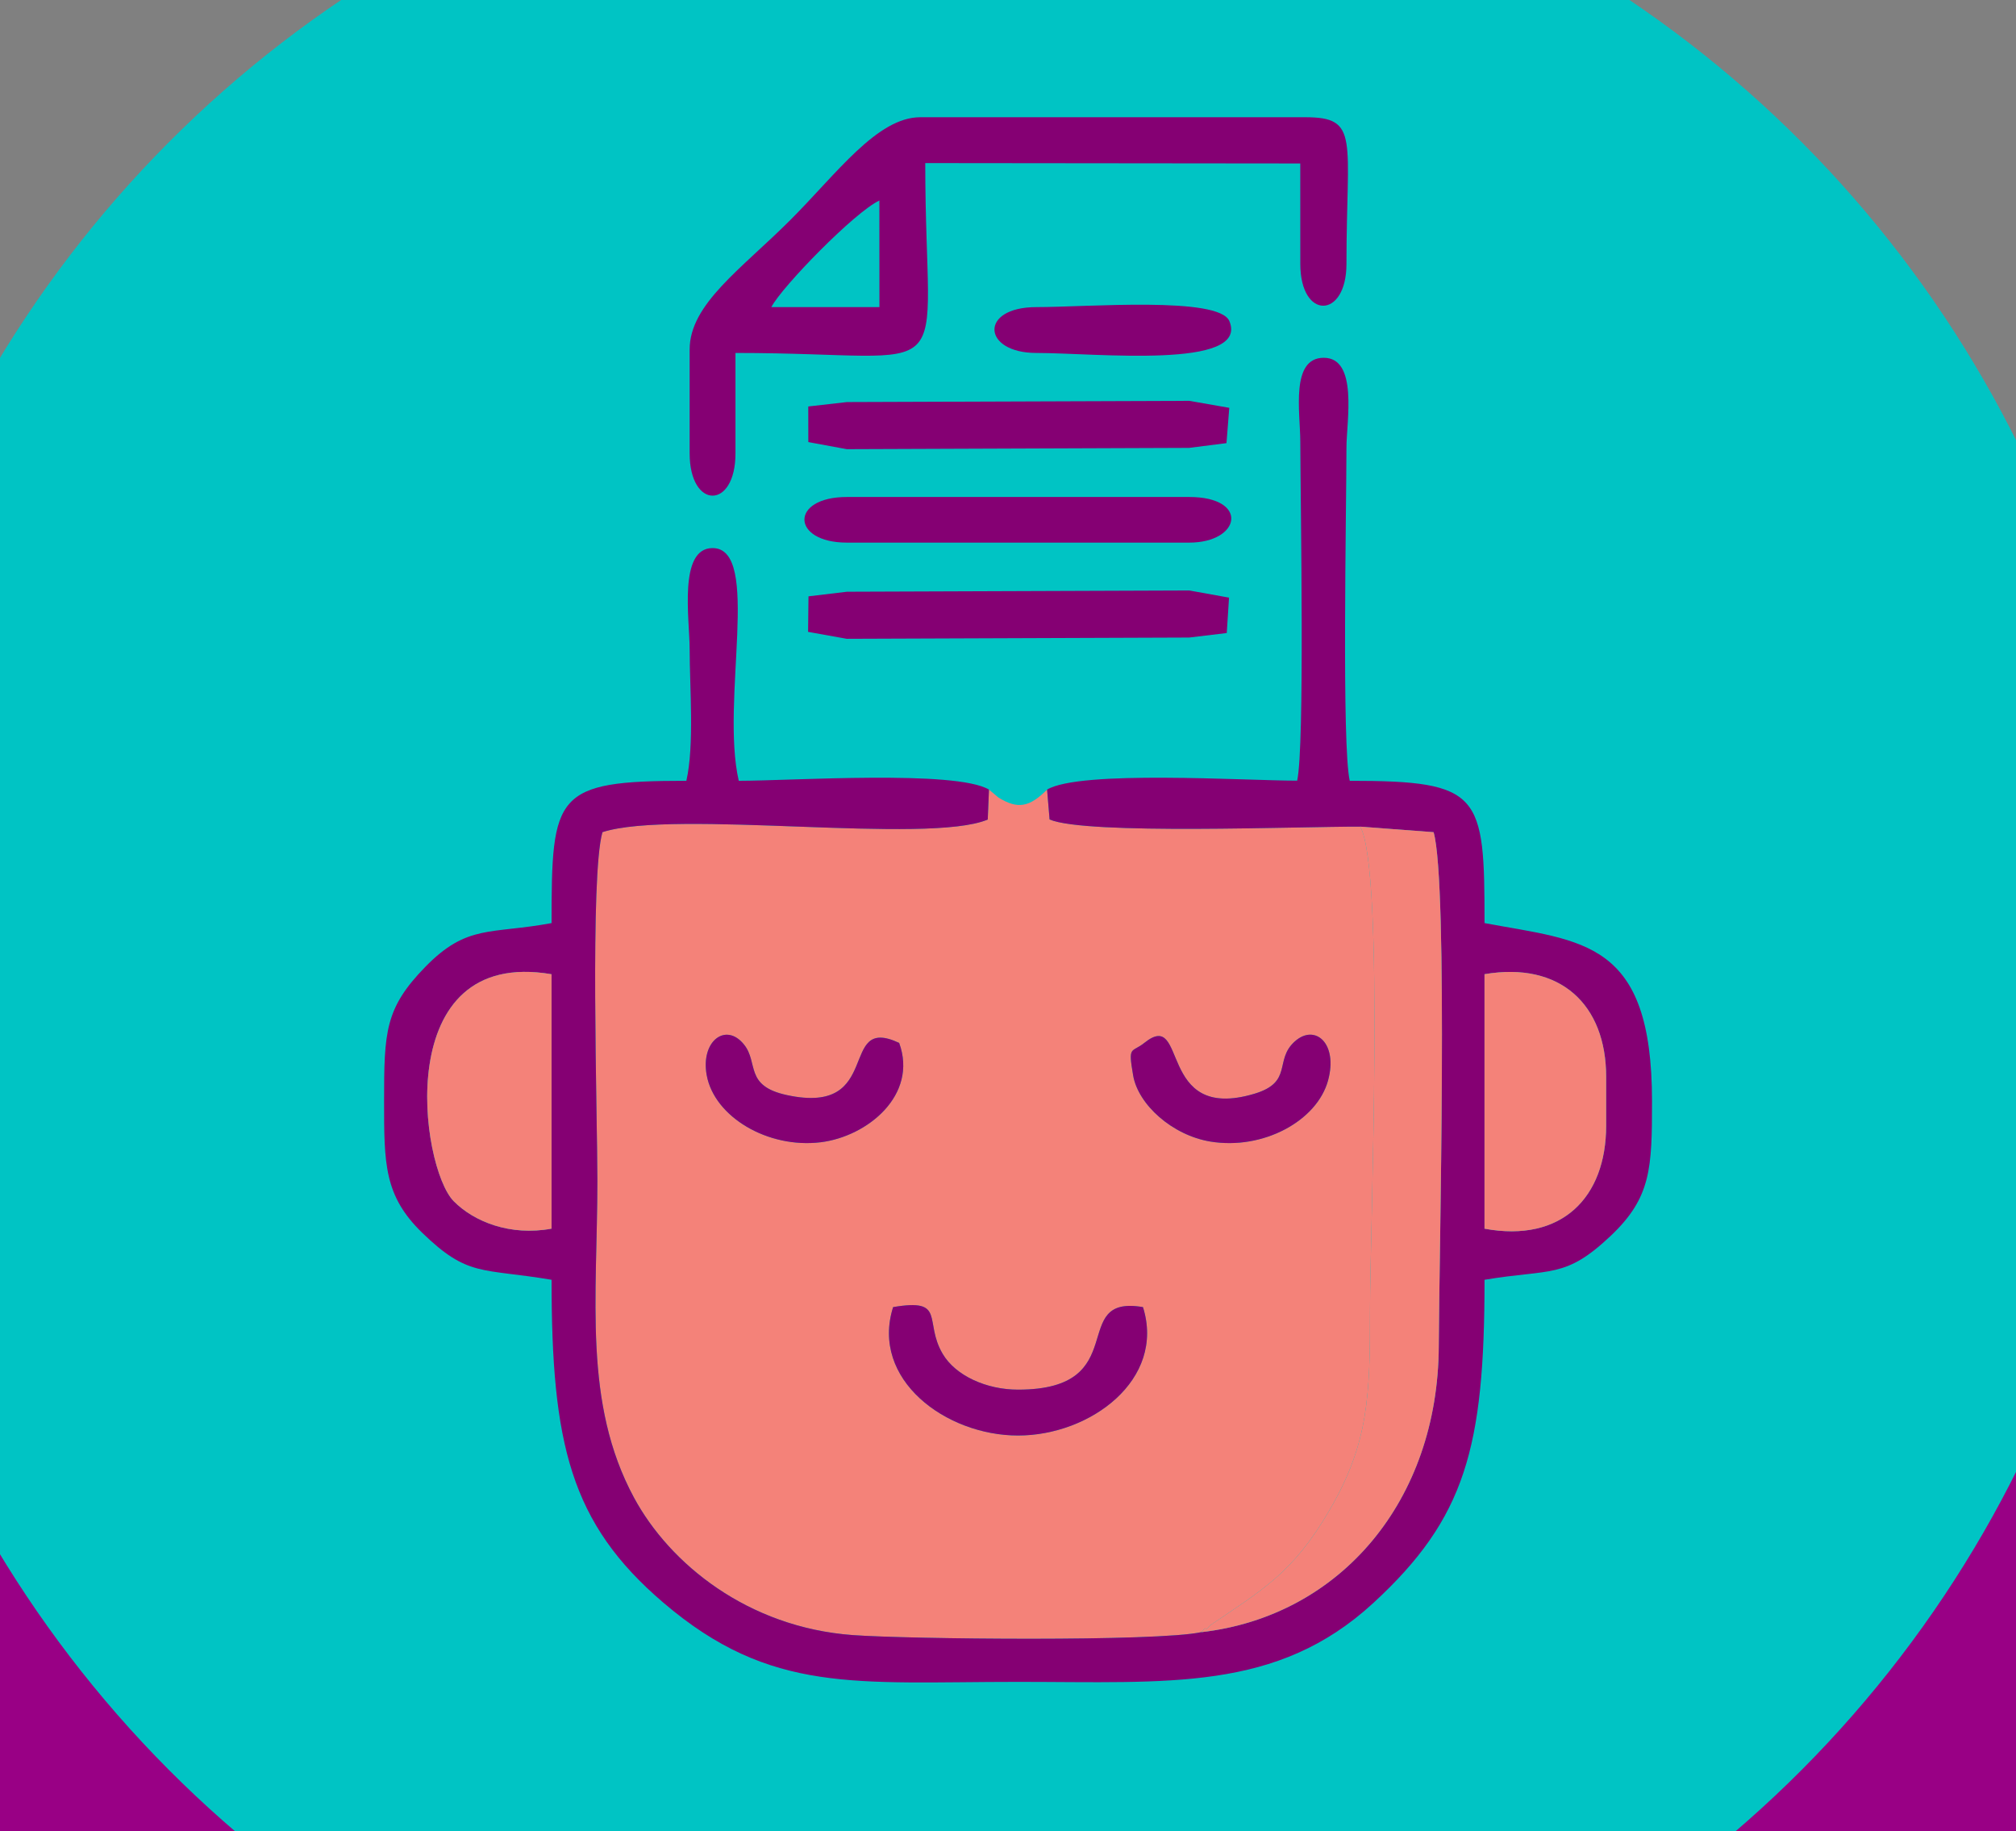 <svg xmlns="http://www.w3.org/2000/svg" xml:space="preserve" version="1.1" style="max-height: 500px" viewBox="15016.144 11981.119 1762.94 1601.074" xmlns:xlink="http://www.w3.org/1999/xlink" width="1762.94" height="1601.074">
 <rect x="15016.144" y="11981.119" width="1762.94" height="1601.074" fill="#808080" stroke="none"/>
 <defs>
  <style type="text/css">
   
    .fil1 {fill:#00C4C4}
    .fil4 {fill:#850073}
    .fil0 {fill:#990085}
    .fil3 {fill:#F48279}
    .fil2 {fill:white;fill-rule:nonzero}
   
  </style>
 </defs>
 <g id="Capa_x0020_1">
  <ellipse class="fil0" cx="15877.75" cy="14369.45" rx="1796.38" ry="1796.37"/>
  <circle class="fil1" cx="15877.75" cy="12816.93" r="1007.92"/>
  <g transform="matrix(1 0 0 1 5076.45 523.74)">
   <path class="fil2" d="M15034.08 14498.05c-3.83,0 -6.34,-1.8 -7.54,-5.39 -1.19,-3.58 -1.79,-7.89 -1.79,-12.91 0,-8.37 0.48,-17.28 1.43,-26.73 0.96,-9.45 1.92,-18.72 2.87,-27.81l19.74 -180.82 29.78 -0.36c9.8,-0.24 16.56,0.42 20.27,1.97 3.7,1.56 6.16,4.73 7.35,9.51l53.1 194.1 -18.66 -0.72 82.88 -180.46c3.11,-6.7 8.85,-12.38 17.22,-17.05 8.38,-4.66 18.54,-6.99 30.5,-6.99 4.78,0 8.43,1.13 10.94,3.41 2.52,2.27 3.41,6.63 2.69,13.09l-24.39 235.72 -28.7 0c-3.11,0 -5.51,-1.91 -7.18,-5.74 -1.67,-3.83 -2.51,-9.21 -2.51,-16.15 0,-9.8 0.3,-20.45 0.89,-31.93 0.6,-11.48 1.5,-22.48 2.7,-33l13.27 -113.38 2.15 1.44 -47 101.17c-9.56,20.57 -17.34,36.9 -23.32,48.98 -5.98,12.07 -10.82,21.1 -14.53,27.08 -3.71,5.98 -6.87,9.87 -9.51,11.66 -2.63,1.8 -5.38,2.69 -8.25,2.69 -3.11,0 -5.68,-0.65 -7.71,-1.97 -2.03,-1.31 -3.65,-4.12 -4.85,-8.43l-53.45 -182.98 3.23 -0.36 -10.05 92.93c-2.15,18.89 -3.11,33.96 -2.87,45.2 0.24,11.25 1.02,19.92 2.33,26.02 1.32,6.09 2.57,10.82 3.77,14.17 1.19,3.35 1.79,6.46 1.79,9.33 0,2.63 -1.43,4.84 -4.3,6.63 -2.87,1.8 -6.46,3.29 -10.77,4.49 -4.3,1.19 -8.43,2.09 -12.37,2.69 -3.95,0.6 -7,0.9 -9.15,0.9z"/>
   <path id="_1" class="fil2" d="M15359.13 14499.48c-18.42,0 -32.65,-5.8 -42.7,-17.4 -10.04,-11.6 -15.06,-27.57 -15.06,-47.9 0,-16.98 2.39,-32.53 7.17,-46.64 4.78,-14.11 11.48,-26.43 20.09,-36.95 8.61,-10.53 18.72,-18.66 30.32,-24.4 11.6,-5.74 24.22,-8.61 37.85,-8.61 16.27,0 28.7,3.47 37.31,10.4 8.61,6.94 12.92,16.87 12.92,29.78 0,13.16 -4.36,24.64 -13.1,34.45 -8.73,9.8 -21.28,18.17 -37.67,25.11 -16.38,6.94 -35.93,12.8 -58.66,17.58l-4.66 -21.53c13.15,-1.67 25.23,-4.54 36.24,-8.61 11,-4.06 19.85,-9.51 26.54,-16.32 6.7,-6.82 10.05,-14.89 10.05,-24.22 0,-6.46 -1.26,-11.36 -3.77,-14.71 -2.51,-3.35 -6.99,-5.02 -13.45,-5.02 -9.81,0 -18.12,3.59 -24.94,10.76 -6.81,7.18 -11.96,16.5 -15.42,27.99 -3.47,11.48 -5.21,23.68 -5.21,36.59 0,17.46 2.69,29.12 8.08,34.98 5.38,5.86 13.33,8.79 23.86,8.79 11,0 20.63,-1.73 28.88,-5.2 8.25,-3.47 15.37,-7.12 21.34,-10.94 1.92,-1.2 3.59,-2.16 5.03,-2.87 1.43,-0.72 2.63,-1.08 3.59,-1.08 1.19,0 2.15,0.48 2.87,1.44 0.71,0.95 1.07,2.03 1.07,3.22 0,4.31 -1.91,9.33 -5.74,15.07 -3.83,5.74 -9.27,11.37 -16.32,16.87 -7.06,5.5 -15.37,10.1 -24.94,13.81 -9.57,3.71 -20.09,5.56 -31.57,5.56z"/>
   <path id="_2" class="fil2" d="M15688.49 14497.33c-2.63,0 -4.55,-1.26 -5.74,-3.77 -1.2,-2.51 -1.92,-5.32 -2.15,-8.43 -0.24,-3.11 -0.36,-5.62 -0.36,-7.54 0,-3.34 0.24,-7.65 0.71,-12.91 0.48,-5.26 1.08,-10.82 1.8,-16.68 0.72,-5.86 1.43,-10.95 2.15,-15.25l6.1 -37.32c0.72,-4.78 1.44,-9.26 2.15,-13.45 0.72,-4.19 1.08,-8.67 1.08,-13.45 0,-3.59 -0.72,-6.34 -2.15,-8.26 -1.44,-1.91 -3.35,-2.87 -5.74,-2.87 -3.11,0 -8.26,2.99 -15.43,8.97 -7.18,5.98 -14.83,14.47 -22.96,25.48 -8.14,11 -15.55,24.27 -22.25,39.82 -6.7,15.55 -11,32.89 -12.91,52.02l-7.9 -52.74c9.81,-27.74 20.75,-49.87 32.83,-66.37 12.08,-16.5 24.1,-28.4 36.06,-35.7 11.96,-7.29 22.36,-10.94 31.21,-10.94 7.42,0 13.34,1.31 17.76,3.94 4.43,2.64 7.72,6.46 9.87,11.49 2.15,5.02 3.23,11 3.23,17.93 0,5.03 -0.42,10.35 -1.26,15.97 -0.84,5.62 -1.73,11.54 -2.69,17.76l-17.22 112.3 -26.19 0zm-213.12 1.43c-3.11,0 -5.44,-0.54 -6.99,-1.61 -1.56,-1.08 -2.39,-3.89 -2.51,-8.43 -0.12,-4.55 0.41,-11.84 1.61,-21.89l16.86 -149.25 25.12 0c4.78,0 8.31,2.63 10.58,7.89 2.27,5.26 3.41,11.24 3.41,17.94 0,3.11 -0.9,7.95 -2.69,14.53 -1.8,6.58 -3.89,13.52 -6.28,20.81 -2.39,7.3 -4.54,13.69 -6.46,19.2l-9.33 29.42 13.28 -2.16 -6.1 58.48c-0.24,2.4 -1.62,4.55 -4.13,6.46 -2.51,1.92 -5.44,3.53 -8.79,4.85 -3.35,1.31 -6.63,2.27 -9.86,2.87 -3.23,0.59 -5.8,0.89 -7.72,0.89zm105.84 0c-4.3,0 -6.93,-0.83 -7.89,-2.51 -0.96,-1.67 -1.44,-4.54 -1.44,-8.61 0,-3.59 0.42,-9.45 1.26,-17.58 0.84,-8.13 2.69,-20.57 5.56,-37.31l6.46 -36.96c0.96,-4.78 1.73,-9.5 2.33,-14.17 0.6,-4.66 0.9,-9.39 0.9,-14.17 0,-3.35 -0.6,-5.86 -1.8,-7.53 -1.19,-1.68 -3.1,-2.52 -5.74,-2.52 -3.34,0 -8.73,2.99 -16.14,8.97 -7.42,5.98 -15.25,14.47 -23.5,25.48 -8.25,11 -15.73,24.27 -22.42,39.82 -6.7,15.55 -11.01,32.89 -12.92,52.02l-8.61 -52.74c7.17,-20.81 15.31,-38.39 24.4,-52.74 9.08,-14.35 18.29,-25.95 27.62,-34.8 9.33,-8.85 18.24,-15.31 26.73,-19.37 8.49,-4.07 15.85,-6.1 22.07,-6.1 7.89,0 14.05,1.43 18.47,4.3 4.43,2.87 7.54,6.64 9.33,11.3 1.8,4.67 2.69,9.51 2.69,14.54 0,5.97 -0.95,12.19 -2.87,18.65 -1.91,6.46 -4.48,14.29 -7.71,23.5 -3.23,9.21 -6.76,20.99 -10.59,35.34l11.84 -4.3 -6.45 62.42c-0.24,2.4 -1.56,4.55 -3.95,6.46 -2.39,1.92 -5.32,3.47 -8.79,4.67 -3.47,1.19 -6.94,2.15 -10.41,2.87 -3.46,0.71 -6.27,1.07 -8.43,1.07z"/>
   <path id="_3" class="fil2" d="M15823.03 14499.12c-20.57,0 -36.53,-6.04 -47.89,-18.12 -11.36,-12.08 -17.05,-29.84 -17.05,-53.28 0,-15.54 2.58,-29.95 7.72,-43.23 5.14,-13.27 12.14,-24.93 20.99,-34.98 8.85,-10.05 19.07,-17.88 30.67,-23.5 11.6,-5.62 23.86,-8.43 36.78,-8.43 20.57,0 36.29,6.1 47.18,18.3 10.88,12.2 16.32,30.61 16.32,55.25 0,14.83 -2.45,28.76 -7.35,41.8 -4.91,13.03 -11.66,24.51 -20.27,34.44 -8.62,9.93 -18.66,17.7 -30.14,23.32 -11.48,5.62 -23.8,8.43 -36.96,8.43zm8.61 -26.91c9.09,0 16.93,-3.35 23.5,-10.04 6.58,-6.7 11.6,-15.91 15.07,-27.63 3.47,-11.72 5.21,-24.87 5.21,-39.46 0,-15.55 -2.34,-27.87 -7,-36.96 -4.66,-9.09 -12.38,-13.63 -23.14,-13.63 -8.85,0 -16.69,3.35 -23.5,10.04 -6.82,6.7 -12.08,15.85 -15.79,27.45 -3.71,11.6 -5.56,24.82 -5.56,39.65 0,16.5 2.63,29.06 7.89,37.67 5.27,8.61 13.04,12.91 23.32,12.91z"/>
   <path id="_4" class="fil2" d="M15978.38 14485.13l-8.61 -54.18c8.85,-22.96 17.88,-42.87 27.09,-59.73 9.21,-16.87 18.59,-29.96 28.16,-39.29 9.57,-9.33 19.26,-13.99 29.06,-13.99 5.5,0 9.45,1.73 11.84,5.2 2.39,3.47 3.59,7.83 3.59,13.1 0,4.78 -0.54,9.38 -1.61,13.81 -1.08,4.42 -2.63,8.07 -4.67,10.94 -2.03,2.87 -4.48,4.31 -7.35,4.31 -2.63,0 -5.56,-0.84 -8.79,-2.51 -3.23,-1.68 -7.6,-2.52 -13.1,-2.52 -3.59,0 -8.13,3.71 -13.63,11.13 -5.5,7.41 -11.18,17.28 -17.04,29.6 -5.86,12.31 -11.07,25.83 -15.61,40.54 -4.55,14.71 -7.66,29.24 -9.33,43.59zm-30.14 13.63c-3.11,0 -5.44,-0.54 -6.99,-1.61 -1.56,-1.08 -2.39,-3.89 -2.51,-8.43 -0.12,-4.55 0.41,-11.84 1.61,-21.89l16.86 -149.25 25.12 0c3.59,0 6.81,2.63 9.68,7.89 2.87,5.26 4.31,11.24 4.31,17.94 0,3.11 -0.9,7.95 -2.69,14.53 -1.8,6.58 -3.89,13.52 -6.28,20.81 -2.39,7.3 -4.54,13.69 -6.46,19.2l-9.33 29.42 13.28 -2.16 -6.46 59.92c-0.24,2.39 -1.67,4.48 -4.3,6.28 -2.64,1.79 -5.69,3.23 -9.15,4.3 -3.47,1.08 -6.76,1.86 -9.87,2.34 -3.11,0.47 -5.38,0.71 -6.82,0.71z"/>
   <path id="_5" class="fil2" d="M16101.08 14499.48c-13.39,0 -22.96,-5.44 -28.7,-16.32 -5.74,-10.89 -8.61,-26.14 -8.61,-45.75 0,-17.46 2.57,-33.48 7.71,-48.07 5.15,-14.6 12.14,-27.21 20.99,-37.86 8.85,-10.64 19.14,-18.89 30.86,-24.75 11.72,-5.86 24.16,-8.79 37.31,-8.79 10.29,0 19.67,1.37 28.17,4.12 8.49,2.75 15.72,5.56 21.7,8.44l-10.4 37.67c-6.46,-4.31 -13.7,-8.25 -21.71,-11.84 -8.01,-3.59 -15.43,-6.4 -22.24,-8.43 -6.82,-2.04 -11.9,-3.05 -15.25,-3.05 -6.7,0 -12.86,3.29 -18.48,9.86 -5.62,6.58 -10.04,15.67 -13.27,27.27 -3.23,11.6 -4.85,24.94 -4.85,40 0,13.88 1.02,24.4 3.05,31.58 2.04,7.17 5.32,10.76 9.87,10.76 3.11,0 8.37,-3.53 15.79,-10.58 7.41,-7.06 16.38,-18.84 26.9,-35.34 10.53,-16.51 21.65,-38.87 33.37,-67.1l10.05 31.94c-12.92,28.7 -25.24,51.54 -36.96,68.52 -11.72,16.98 -22.96,29.18 -33.72,36.6 -10.77,7.41 -21.29,11.12 -31.58,11.12zm85.75 -2.15c-4.78,0 -7.65,-2.33 -8.61,-7 -0.96,-4.66 -1.43,-9.63 -1.43,-14.89 0,-4.06 0.53,-9.09 1.61,-15.07 1.08,-5.98 2.45,-12.43 4.13,-19.37 1.67,-6.94 3.47,-13.75 5.38,-20.45l7.89 -26.91 -10.4 -9.33 8.61 -54.17c7.65,-1.2 14.41,-2.75 20.27,-4.67 5.86,-1.91 10.76,-3.59 14.71,-5.02 3.95,-1.44 6.76,-2.15 8.43,-2.15 2.63,0 3.95,1.43 3.95,4.3 0,1.2 -1.5,6.28 -4.49,15.25 -2.99,8.97 -6.22,20.39 -9.68,34.26 -3.47,13.88 -6.04,28.95 -7.72,45.21l-7.53 80.01 -25.12 0z"/>
   <path id="_6" class="fil2" d="M16482.47 14497.33c-2.63,0 -4.55,-1.26 -5.74,-3.77 -1.2,-2.51 -1.92,-5.32 -2.15,-8.43 -0.24,-3.11 -0.36,-5.62 -0.36,-7.54 0,-3.34 0.24,-7.65 0.71,-12.91 0.48,-5.26 1.08,-10.82 1.8,-16.68 0.72,-5.86 1.43,-10.95 2.15,-15.25l6.1 -37.32c0.72,-4.78 1.44,-9.26 2.15,-13.45 0.72,-4.19 1.08,-8.67 1.08,-13.45 0,-3.59 -0.72,-6.34 -2.15,-8.26 -1.44,-1.91 -3.35,-2.87 -5.74,-2.87 -3.11,0 -8.26,2.99 -15.43,8.97 -7.18,5.98 -14.83,14.47 -22.96,25.48 -8.14,11 -15.55,24.27 -22.25,39.82 -6.7,15.55 -11,32.89 -12.91,52.02l-7.9 -52.74c9.81,-27.74 20.75,-49.87 32.83,-66.37 12.08,-16.5 24.1,-28.4 36.06,-35.7 11.96,-7.29 22.36,-10.94 31.21,-10.94 7.42,0 13.34,1.31 17.76,3.94 4.43,2.64 7.72,6.46 9.87,11.49 2.15,5.02 3.23,11 3.23,17.93 0,5.03 -0.42,10.35 -1.26,15.97 -0.84,5.62 -1.73,11.54 -2.69,17.76l-17.22 112.3 -26.19 0zm-213.12 1.43c-3.11,0 -5.44,-0.54 -6.99,-1.61 -1.56,-1.08 -2.39,-3.89 -2.51,-8.43 -0.12,-4.55 0.41,-11.84 1.61,-21.89l16.86 -149.25 25.12 0c4.78,0 8.31,2.63 10.58,7.89 2.27,5.26 3.41,11.24 3.41,17.94 0,3.11 -0.9,7.95 -2.69,14.53 -1.8,6.58 -3.89,13.52 -6.28,20.81 -2.39,7.3 -4.54,13.69 -6.46,19.2l-9.33 29.42 13.28 -2.16 -6.1 58.48c-0.24,2.4 -1.62,4.55 -4.13,6.46 -2.51,1.92 -5.44,3.53 -8.79,4.85 -3.35,1.31 -6.63,2.27 -9.86,2.87 -3.23,0.59 -5.8,0.89 -7.72,0.89zm105.84 0c-4.3,0 -6.93,-0.83 -7.89,-2.51 -0.96,-1.67 -1.44,-4.54 -1.44,-8.61 0,-3.59 0.42,-9.45 1.26,-17.58 0.84,-8.13 2.69,-20.57 5.56,-37.31l6.46 -36.96c0.96,-4.78 1.73,-9.5 2.33,-14.17 0.6,-4.66 0.9,-9.39 0.9,-14.17 0,-3.35 -0.6,-5.86 -1.8,-7.53 -1.19,-1.68 -3.1,-2.52 -5.74,-2.52 -3.34,0 -8.73,2.99 -16.14,8.97 -7.42,5.98 -15.25,14.47 -23.5,25.48 -8.25,11 -15.73,24.27 -22.42,39.82 -6.7,15.55 -11.01,32.89 -12.92,52.02l-8.61 -52.74c7.17,-20.81 15.31,-38.39 24.4,-52.74 9.08,-14.35 18.29,-25.95 27.62,-34.8 9.33,-8.85 18.24,-15.31 26.73,-19.37 8.49,-4.07 15.85,-6.1 22.07,-6.1 7.89,0 14.05,1.43 18.47,4.3 4.43,2.87 7.54,6.64 9.33,11.3 1.8,4.67 2.69,9.51 2.69,14.54 0,5.97 -0.95,12.19 -2.87,18.65 -1.91,6.46 -4.48,14.29 -7.71,23.5 -3.23,9.21 -6.76,20.99 -10.59,35.34l11.84 -4.3 -6.45 62.42c-0.24,2.4 -1.56,4.55 -3.95,6.46 -2.39,1.92 -5.32,3.47 -8.79,4.67 -3.47,1.19 -6.94,2.15 -10.41,2.87 -3.46,0.71 -6.27,1.07 -8.43,1.07z"/>
   <path id="_7" class="fil2" d="M16590.47 14499.48c-13.39,0 -22.96,-5.44 -28.7,-16.32 -5.74,-10.89 -8.61,-26.14 -8.61,-45.75 0,-17.46 2.57,-33.48 7.71,-48.07 5.15,-14.6 12.14,-27.21 20.99,-37.86 8.85,-10.64 19.14,-18.89 30.86,-24.75 11.72,-5.86 24.16,-8.79 37.31,-8.79 10.29,0 19.67,1.37 28.17,4.12 8.49,2.75 15.72,5.56 21.7,8.44l-10.4 37.67c-6.46,-4.31 -13.7,-8.25 -21.71,-11.84 -8.01,-3.59 -15.43,-6.4 -22.24,-8.43 -6.82,-2.04 -11.9,-3.05 -15.25,-3.05 -6.7,0 -12.86,3.29 -18.48,9.86 -5.62,6.58 -10.04,15.67 -13.27,27.27 -3.23,11.6 -4.85,24.94 -4.85,40 0,13.88 1.02,24.4 3.05,31.58 2.04,7.17 5.32,10.76 9.87,10.76 3.11,0 8.37,-3.53 15.79,-10.58 7.41,-7.06 16.38,-18.84 26.9,-35.34 10.53,-16.51 21.65,-38.87 33.37,-67.1l10.05 31.94c-12.92,28.7 -25.24,51.54 -36.96,68.52 -11.72,16.98 -22.96,29.18 -33.72,36.6 -10.77,7.41 -21.29,11.12 -31.58,11.12zm85.75 -2.15c-4.78,0 -7.65,-2.33 -8.61,-7 -0.96,-4.66 -1.43,-9.63 -1.43,-14.89 0,-4.06 0.53,-9.09 1.61,-15.07 1.08,-5.98 2.45,-12.43 4.13,-19.37 1.67,-6.94 3.47,-13.75 5.38,-20.45l7.89 -26.91 -10.4 -9.33 8.61 -54.17c7.65,-1.2 14.41,-2.75 20.27,-4.67 5.86,-1.91 10.76,-3.59 14.71,-5.02 3.95,-1.44 6.76,-2.15 8.43,-2.15 2.63,0 3.95,1.43 3.95,4.3 0,1.2 -1.5,6.28 -4.49,15.25 -2.99,8.97 -6.22,20.39 -9.68,34.26 -3.47,13.88 -6.04,28.95 -7.72,45.21l-7.53 80.01 -25.12 0z"/>
  </g>
  <g transform="matrix(1 0 0 1 5083.98 927.79)">
   <path class="fil2" d="M15318.23 14903.53c-18.42,0 -32.65,-5.8 -42.7,-17.4 -10.04,-11.6 -15.06,-27.57 -15.06,-47.9 0,-16.98 2.39,-32.53 7.17,-46.64 4.78,-14.11 11.48,-26.43 20.09,-36.95 8.61,-10.53 18.72,-18.66 30.32,-24.4 11.6,-5.74 24.22,-8.61 37.85,-8.61 16.27,0 28.7,3.47 37.31,10.4 8.61,6.94 12.92,16.87 12.92,29.78 0,13.16 -4.36,24.64 -13.1,34.45 -8.73,9.8 -21.28,18.17 -37.67,25.11 -16.38,6.94 -35.93,12.8 -58.66,17.58l-4.66 -21.53c13.15,-1.67 25.23,-4.54 36.24,-8.61 11,-4.06 19.85,-9.51 26.54,-16.32 6.7,-6.82 10.05,-14.89 10.05,-24.22 0,-6.46 -1.26,-11.36 -3.77,-14.71 -2.51,-3.35 -6.99,-5.02 -13.45,-5.02 -9.81,0 -18.12,3.59 -24.94,10.76 -6.81,7.18 -11.96,16.5 -15.42,27.99 -3.47,11.48 -5.21,23.68 -5.21,36.59 0,17.46 2.69,29.12 8.08,34.98 5.38,5.86 13.33,8.79 23.86,8.79 11,0 20.63,-1.73 28.88,-5.2 8.25,-3.47 15.37,-7.12 21.34,-10.94 1.92,-1.2 3.59,-2.16 5.03,-2.87 1.43,-0.72 2.63,-1.08 3.59,-1.08 1.19,0 2.15,0.48 2.87,1.44 0.71,0.95 1.07,2.03 1.07,3.22 0,4.31 -1.91,9.33 -5.74,15.07 -3.83,5.74 -9.27,11.37 -16.32,16.87 -7.06,5.5 -15.37,10.1 -24.94,13.81 -9.57,3.71 -20.09,5.56 -31.57,5.56z"/>
   <path id="_1_0" class="fil2" d="M15440.93 14902.81c-4.3,0 -7.65,-2.63 -10.04,-7.89 -2.4,-5.26 -3.47,-11.36 -3.23,-18.3 0.24,-8.13 0.95,-17.82 2.15,-29.06 1.19,-11.24 2.39,-22.36 3.59,-33.37l10.04 -84.67c1.44,-10.76 1.8,-20.33 1.08,-28.7 -0.72,-8.37 -1.68,-15.79 -2.87,-22.24 -1.2,-6.46 -1.8,-11.96 -1.8,-16.51 0,-2.63 2.1,-4.96 6.28,-6.99 4.19,-2.04 9.03,-3.71 14.53,-5.03 5.51,-1.31 10.17,-1.97 14,-1.97 4.06,0 7.65,2.93 10.76,8.79 3.11,5.86 4.66,12.62 4.66,20.27 0,1.67 -0.24,6.34 -0.71,13.99 -0.48,7.66 -1.44,16.39 -2.87,26.19l-11.48 82.52c-2.4,17.22 -4.07,34.39 -5.03,51.49 -0.95,17.1 -2.27,34.26 -3.94,51.48l-25.12 0z"/>
   <path id="_2_1" class="fil2" d="M15564.71 14903.53c-18.42,0 -32.65,-5.8 -42.7,-17.4 -10.04,-11.6 -15.06,-27.57 -15.06,-47.9 0,-16.98 2.39,-32.53 7.17,-46.64 4.78,-14.11 11.48,-26.43 20.09,-36.95 8.61,-10.53 18.72,-18.66 30.32,-24.4 11.6,-5.74 24.22,-8.61 37.85,-8.61 16.27,0 28.7,3.47 37.31,10.4 8.61,6.94 12.92,16.87 12.92,29.78 0,13.16 -4.36,24.64 -13.1,34.45 -8.73,9.8 -21.28,18.17 -37.67,25.11 -16.38,6.94 -35.93,12.8 -58.66,17.58l-4.66 -21.53c13.15,-1.67 25.23,-4.54 36.24,-8.61 11,-4.06 19.85,-9.51 26.54,-16.32 6.7,-6.82 10.05,-14.89 10.05,-24.22 0,-6.46 -1.26,-11.36 -3.77,-14.71 -2.51,-3.35 -6.99,-5.02 -13.45,-5.02 -9.81,0 -18.12,3.59 -24.94,10.76 -6.81,7.18 -11.96,16.5 -15.42,27.99 -3.47,11.48 -5.21,23.68 -5.21,36.59 0,17.46 2.69,29.12 8.08,34.98 5.38,5.86 13.33,8.79 23.86,8.79 11,0 20.63,-1.73 28.88,-5.2 8.25,-3.47 15.37,-7.12 21.34,-10.94 1.92,-1.2 3.59,-2.16 5.03,-2.87 1.43,-0.72 2.63,-1.08 3.59,-1.08 1.19,0 2.15,0.48 2.87,1.44 0.71,0.95 1.07,2.03 1.07,3.22 0,4.31 -1.91,9.33 -5.74,15.07 -3.83,5.74 -9.27,11.37 -16.32,16.87 -7.06,5.5 -15.37,10.1 -24.94,13.81 -9.57,3.71 -20.09,5.56 -31.57,5.56z"/>
   <path id="_3_2" class="fil2" d="M15724.37 14903.53c-18.9,0 -33.37,-5.86 -43.42,-17.58 -10.04,-11.72 -15.07,-28.58 -15.07,-50.59 0,-21.52 4.25,-40.9 12.74,-58.12 8.49,-17.22 20.09,-30.8 34.8,-40.72 14.71,-9.93 31.52,-14.89 50.42,-14.89 10.05,0 18.9,1.31 26.55,3.95 7.66,2.63 11.48,8.13 11.48,16.5 0,3.59 -0.6,7.18 -1.79,10.76 -1.2,3.59 -2.75,6.58 -4.67,8.97 -1.91,2.39 -3.82,3.59 -5.74,3.59 -0.95,0 -2.27,-0.3 -3.94,-0.9 -1.68,-0.59 -3.11,-1.25 -4.31,-1.97 -2.63,-1.67 -5.8,-3.59 -9.51,-5.74 -3.7,-2.15 -7.77,-4.07 -12.2,-5.74 -4.43,-1.68 -9.03,-2.51 -13.82,-2.51 -7.41,0 -14.05,3.47 -19.91,10.4 -5.86,6.94 -10.46,16.15 -13.81,27.63 -3.35,11.48 -5.03,23.92 -5.03,37.31 0,17.7 2.69,29.48 8.08,35.34 5.38,5.86 13.21,8.79 23.5,8.79 8.61,0 15.9,-1.49 21.88,-4.48 5.99,-2.99 11.73,-6.4 17.23,-10.23 2.16,-1.43 3.83,-2.33 5.03,-2.69 1.19,-0.36 2.27,-0.54 3.23,-0.54 1.19,0 2.15,0.48 2.87,1.44 0.71,0.95 1.07,2.03 1.07,3.23 0,4.3 -1.79,9.26 -5.38,14.89 -3.59,5.62 -8.49,11 -14.71,16.14 -6.22,5.14 -13.22,9.39 -21,12.74 -7.77,3.35 -15.96,5.02 -24.57,5.02z"/>
   <path id="_4_3" class="fil2" d="M15852.82 14903.53c-11.48,0 -19.55,-3.35 -24.22,-10.05 -4.66,-6.69 -6.16,-17.22 -4.48,-31.57l13.99 -109.43 -11.48 0c-3.59,0 -5.38,-1.91 -5.38,-5.74 0,-2.39 1.61,-5.86 4.84,-10.4 3.23,-4.55 7.35,-9.57 12.38,-15.07 5.02,-5.5 10.22,-10.76 15.6,-15.79 5.39,-5.02 10.35,-9.14 14.89,-12.37 4.55,-3.23 8.02,-4.85 10.41,-4.85 2.63,0 4.42,1.02 5.38,3.05 0.96,2.04 1.2,4.61 0.72,7.72l-3.23 28.34 40.18 0c3.59,0 5.68,0.6 6.28,1.79 0.6,1.2 0.42,3.11 -0.54,5.74 -2.87,8.14 -5.56,13.1 -8.07,14.89 -2.51,1.8 -7.12,2.69 -13.81,2.69l-28.71 0 -8.96 76.78c-0.48,4.55 -0.9,8.85 -1.26,12.92 -0.36,4.07 -0.54,7.77 -0.54,11.12 0,5.5 1.32,9.39 3.95,11.66 2.63,2.27 6.93,3.41 12.91,3.41 5.74,0 10.71,-1.2 14.89,-3.59 4.19,-2.39 7.12,-3.59 8.79,-3.59 1.92,0 2.87,1.2 2.87,3.59 0,2.39 -1.25,5.74 -3.76,10.05 -2.51,4.3 -6.22,8.67 -11.13,13.09 -4.9,4.43 -10.94,8.14 -18.11,11.13 -7.18,2.99 -15.31,4.48 -24.4,4.48z"/>
   <path id="_5_4" class="fil2" d="M15993.1 14903.17c-20.57,0 -36.53,-6.04 -47.89,-18.12 -11.36,-12.08 -17.05,-29.84 -17.05,-53.28 0,-15.54 2.58,-29.95 7.72,-43.23 5.14,-13.27 12.14,-24.93 20.99,-34.98 8.85,-10.05 19.07,-17.88 30.67,-23.5 11.6,-5.62 23.86,-8.43 36.78,-8.43 20.57,0 36.29,6.1 47.18,18.3 10.88,12.2 16.32,30.61 16.32,55.25 0,14.83 -2.45,28.76 -7.35,41.8 -4.91,13.03 -11.66,24.51 -20.27,34.44 -8.62,9.93 -18.66,17.7 -30.14,23.32 -11.48,5.62 -23.8,8.43 -36.96,8.43zm8.61 -26.91c9.09,0 16.93,-3.35 23.5,-10.04 6.58,-6.7 11.6,-15.91 15.07,-27.63 3.47,-11.72 5.21,-24.87 5.21,-39.46 0,-15.55 -2.34,-27.87 -7,-36.96 -4.66,-9.09 -12.38,-13.63 -23.14,-13.63 -8.85,0 -16.69,3.35 -23.5,10.04 -6.82,6.7 -12.08,15.85 -15.79,27.45 -3.71,11.6 -5.56,24.82 -5.56,39.65 0,16.5 2.63,29.06 7.89,37.67 5.27,8.61 13.04,12.91 23.32,12.91z"/>
   <path id="_6_5" class="fil2" d="M16148.45 14889.18l-8.61 -54.18c8.85,-22.96 17.88,-42.87 27.09,-59.73 9.21,-16.87 18.59,-29.96 28.16,-39.29 9.57,-9.33 19.26,-13.99 29.06,-13.99 5.5,0 9.45,1.73 11.84,5.2 2.39,3.47 3.59,7.83 3.59,13.1 0,4.78 -0.54,9.38 -1.61,13.81 -1.08,4.42 -2.63,8.07 -4.67,10.94 -2.03,2.87 -4.48,4.31 -7.35,4.31 -2.63,0 -5.56,-0.84 -8.79,-2.51 -3.23,-1.68 -7.6,-2.52 -13.1,-2.52 -3.59,0 -8.13,3.71 -13.63,11.13 -5.5,7.41 -11.18,17.28 -17.04,29.6 -5.86,12.31 -11.07,25.83 -15.61,40.54 -4.55,14.71 -7.66,29.24 -9.33,43.59zm-30.14 13.63c-3.11,0 -5.44,-0.54 -6.99,-1.61 -1.56,-1.08 -2.39,-3.89 -2.51,-8.43 -0.12,-4.55 0.41,-11.84 1.61,-21.89l16.86 -149.25 25.12 0c3.59,0 6.81,2.63 9.68,7.89 2.87,5.26 4.31,11.24 4.31,17.94 0,3.11 -0.9,7.95 -2.69,14.53 -1.8,6.58 -3.89,13.52 -6.28,20.81 -2.39,7.3 -4.54,13.69 -6.46,19.2l-9.33 29.42 13.28 -2.16 -6.46 59.92c-0.24,2.39 -1.67,4.48 -4.3,6.28 -2.64,1.79 -5.69,3.23 -9.15,4.3 -3.47,1.08 -6.76,1.86 -9.87,2.34 -3.11,0.47 -5.38,0.71 -6.82,0.71z"/>
   <path id="_7_6" class="fil2" d="M16271.15 14903.53c-13.39,0 -22.96,-5.44 -28.7,-16.32 -5.74,-10.89 -8.61,-26.14 -8.61,-45.75 0,-17.46 2.57,-33.48 7.71,-48.07 5.15,-14.6 12.14,-27.21 20.99,-37.86 8.85,-10.64 19.14,-18.89 30.86,-24.75 11.72,-5.86 24.16,-8.79 37.31,-8.79 10.29,0 19.67,1.37 28.17,4.12 8.49,2.75 15.72,5.56 21.7,8.44l-10.4 37.67c-6.46,-4.31 -13.7,-8.25 -21.71,-11.84 -8.01,-3.59 -15.43,-6.4 -22.24,-8.43 -6.82,-2.04 -11.9,-3.05 -15.25,-3.05 -6.7,0 -12.86,3.29 -18.48,9.86 -5.62,6.58 -10.04,15.67 -13.27,27.27 -3.23,11.6 -4.85,24.94 -4.85,40 0,13.88 1.02,24.4 3.05,31.58 2.04,7.17 5.32,10.76 9.87,10.76 3.11,0 8.37,-3.53 15.79,-10.58 7.41,-7.06 16.38,-18.84 26.9,-35.34 10.53,-16.51 21.65,-38.87 33.37,-67.1l10.05 31.94c-12.92,28.7 -25.24,51.54 -36.96,68.52 -11.72,16.98 -22.96,29.18 -33.72,36.6 -10.77,7.41 -21.29,11.12 -31.58,11.12zm85.75 -2.15c-4.78,0 -7.65,-2.33 -8.61,-7 -0.96,-4.66 -1.43,-9.63 -1.43,-14.89 0,-4.06 0.53,-9.09 1.61,-15.07 1.08,-5.98 2.45,-12.43 4.13,-19.37 1.67,-6.94 3.47,-13.75 5.38,-20.45l7.89 -26.91 -10.4 -9.33 8.61 -54.17c7.65,-1.2 14.41,-2.75 20.27,-4.67 5.86,-1.91 10.76,-3.59 14.71,-5.02 3.95,-1.44 6.76,-2.15 8.43,-2.15 2.63,0 3.95,1.43 3.95,4.3 0,1.2 -1.5,6.28 -4.49,15.25 -2.99,8.97 -6.22,20.39 -9.68,34.26 -3.47,13.88 -6.04,28.95 -7.72,45.21l-7.53 80.01 -25.12 0z"/>
   <path id="_8" class="fil2" d="M16445.88 14902.81c-4.3,0 -7.65,-2.63 -10.04,-7.89 -2.4,-5.26 -3.47,-11.36 -3.23,-18.3 0.24,-8.13 0.95,-17.82 2.15,-29.06 1.19,-11.24 2.39,-22.36 3.59,-33.37l10.04 -84.67c1.44,-10.76 1.8,-20.33 1.08,-28.7 -0.72,-8.37 -1.68,-15.79 -2.87,-22.24 -1.2,-6.46 -1.8,-11.96 -1.8,-16.51 0,-2.63 2.1,-4.96 6.28,-6.99 4.19,-2.04 9.03,-3.71 14.53,-5.03 5.51,-1.31 10.17,-1.97 14,-1.97 4.06,0 7.65,2.93 10.76,8.79 3.11,5.86 4.66,12.62 4.66,20.27 0,1.67 -0.24,6.34 -0.71,13.99 -0.48,7.66 -1.44,16.39 -2.87,26.19l-11.48 82.52c-2.4,17.22 -4.07,34.39 -5.03,51.49 -0.95,17.1 -2.27,34.26 -3.94,51.48l-25.12 0z"/>
  </g>
  <g id="_2718685182256">
   <path class="fil3" d="M15797.15 13123.86c46.82,-8 26.51,12.39 43.37,40.91 11.27,19.05 38.16,31.25 65.88,31.25 101.74,0.01 42.78,-83.57 109.24,-72.16 19.88,63.28 -45.88,112.25 -109.23,112.26 -63.18,0 -129.27,-49.05 -109.26,-112.26zm219.71 -231.02c38.7,-31.04 10.17,70.22 96.23,44.49 34.31,-10.27 16.9,-29.38 35.43,-45.84 17.6,-15.63 37.81,1.78 28.99,34.17 -9.64,35.4 -56.85,61.12 -103.06,53.44 -33.18,-5.52 -63,-32.26 -67.39,-57.76 -4.6,-26.69 -1.49,-19.44 9.8,-28.5zm-382.72 28.26c-5.46,-29.9 16.81,-46.61 32.68,-26.73 12.85,16.1 0.08,36.05 37.42,44.12 85.44,18.47 43.88,-71.15 98.2,-45.6 16.66,45.6 -27.87,81.9 -68.66,86.85 -46.26,5.62 -93,-22.24 -99.64,-58.64zm432.59 486.93c1.15,-1.18 3.16,-4.21 3.87,-3.06 0.7,1.11 2.88,-2.29 3.84,-2.94 45.62,-31.08 71.96,-45.24 104.24,-100.48 34.39,-58.84 35.56,-100.29 35.5,-175.99 -0.05,-68.73 13.1,-383.15 -8.53,-421.74 -52.23,-0.28 -239.91,7.44 -271.67,-6.29l-2.18 -26.13c-15.54,15.6 -25.82,17.34 -42.65,6.89l-8.18 -6.89 -1.07 26.19c-52.26,22.2 -273.95,-9.27 -336.93,11.03 -11.02,37.93 -4.44,246.37 -4.44,304.72 0,102.4 -12.66,194.38 32.02,277.09 31.23,57.82 99.51,113.43 191.36,120.17 48.72,3.58 266.24,5.84 304.82,-2.57z"/>
   <path class="fil4" d="M16314.31 12832.8c66.29,-11.23 106.36,26.55 106.36,89.71l0 42.74c0,62.68 -38.72,102.5 -106.36,90.05l0 -222.5zm-815.85 222.46c-36.12,6.69 -67.86,-6.07 -85.54,-23.97 -29.29,-29.64 -55.62,-222.5 85.54,-198.45l0 222.42zm433.34 -383.86l2.18 26.13c31.76,13.73 219.44,6.01 271.67,6.29l64.14 4.83c12.96,44.45 4.78,373.7 4.52,449.23 -0.47,134.89 -85.8,236.12 -207.58,250.15 -38.58,8.41 -256.1,6.15 -304.82,2.57 -91.85,-6.74 -160.13,-62.35 -191.36,-120.17 -44.68,-82.71 -32.02,-174.69 -32.02,-277.09 0,-58.35 -6.58,-266.79 4.44,-304.72 62.98,-20.3 284.67,11.17 336.93,-11.03l1.07 -26.19c-29.38,-17.36 -172.27,-7.67 -218.8,-7.67 -16.13,-70.21 20.19,-203.51 -22.93,-203.45 -30.09,0.05 -20.03,62.27 -20.02,88.2 0.01,33.41 4.23,84.46 -2.88,115.25 -115.25,0 -117.86,11.42 -117.86,124.4 -53.33,9.93 -73.69,0.66 -110.37,38.24 -35.29,36.15 -36.09,56.76 -36.09,117.51 0,54.71 0.03,82.65 33.33,114.98 40.16,38.99 51.79,30.77 113.13,41.1 0,142.95 16.21,212.73 97.86,282.37 94.02,80.17 167.81,69.16 310.07,69.16 131.79,0 226.27,8.64 310.5,-68.8 80.89,-74.36 97.42,-136.01 97.42,-282.73 58.12,-9.79 70.25,-0.48 110.4,-38.47 35.36,-33.46 36.06,-59.1 36.06,-117.61 0,-141.17 -60.29,-139.71 -146.46,-155.75 0,-112.94 -2.7,-124.4 -117.86,-124.4 -6.98,-30.21 -2.98,-233.05 -2.88,-291.58 0.04,-22.53 10.4,-78.37 -19.95,-78.25 -29.12,0.11 -20.51,47.83 -20.42,72.9 0.19,58.45 3.98,266.61 -2.74,296.81 -46.23,0 -189.67,-9.44 -218.68,7.79z"/>
   <path class="fil4" d="M15785.13 12156.43l0.05 93.18 -94.52 -0.02c9.26,-17.8 72.85,-83.09 94.47,-93.16zm-165.91 130.23l0 90.83c0,49.15 40.08,49.4 40.08,0l0 -87.8c201.22,0 165.96,35.66 165.96,-165.99l327.94 0.33 0.03 87.82c0,49.12 40.36,48.34 40.36,0 0,-109.45 11.93,-128.24 -36.05,-128.24l-336.63 0c-37.69,0 -73.14,49.34 -113.41,89.63 -43.1,43.11 -88.28,73.69 -88.28,113.42z"/>
   <path class="fil3" d="M16066.73 13408.03c121.78,-14.03 207.11,-115.26 207.58,-250.15 0.26,-75.53 8.44,-404.78 -4.52,-449.23l-64.14 -4.83c21.63,38.59 8.48,353.01 8.53,421.74 0.06,75.7 -1.11,117.15 -35.5,175.99 -32.28,55.24 -58.62,69.4 -104.24,100.48 -0.96,0.65 -3.14,4.05 -3.84,2.94 -0.71,-1.15 -2.72,1.88 -3.87,3.06z"/>
   <path class="fil3" d="M16314.31 13055.3c67.64,12.45 106.36,-27.37 106.36,-90.05l0 -42.74c0,-63.16 -40.07,-100.94 -106.36,-89.71l0 222.5z"/>
   <path class="fil3" d="M15498.46 13055.26l0 -222.42c-141.16,-24.05 -114.83,168.81 -85.54,198.45 17.68,17.9 49.42,30.66 85.54,23.97z"/>
   <polygon class="fil4" points="15723.15,12502.47 15722.79,12533.53 15756.62,12539.6 16056.02,12538.49 16088.91,12534.54 16090.91,12503.6 16056.18,12497.34 15756.79,12498.44"/>
   <polygon class="fil4" points="15722.95,12336.48 15723,12367.61 15756.61,12373.81 16056.02,12372.68 16088.67,12368.52 16091.12,12337.66 16056.17,12331.55 15756.79,12332.62"/>
   <path class="fil4" d="M15756.79 12455.51l299.23 0c45.32,0 52.83,-39.9 0,-39.9l-299.23 0c-50.24,0 -48.94,39.9 0,39.9z"/>
   <path class="fil4" d="M16015.64 13123.86c-66.46,-11.41 -7.5,72.17 -109.24,72.16 -27.72,0 -54.61,-12.2 -65.88,-31.25 -16.86,-28.52 3.45,-48.91 -43.37,-40.91 -20.01,63.21 46.08,112.26 109.26,112.26 63.35,-0.01 129.11,-48.98 109.23,-112.26z"/>
   <path class="fil4" d="M16016.86 12892.84c-11.29,9.06 -14.4,1.81 -9.8,28.5 4.39,25.5 34.21,52.24 67.39,57.76 46.21,7.68 93.42,-18.04 103.06,-53.44 8.82,-32.39 -11.39,-49.8 -28.99,-34.17 -18.53,16.46 -1.12,35.57 -35.43,45.84 -86.06,25.73 -57.53,-75.53 -96.23,-44.49z"/>
   <path class="fil4" d="M15802.44 12892.89c-54.32,-25.55 -12.76,64.07 -98.2,45.6 -37.34,-8.07 -24.57,-28.02 -37.42,-44.12 -15.87,-19.88 -38.14,-3.17 -32.68,26.73 6.64,36.4 53.38,64.26 99.64,58.64 40.79,-4.95 85.32,-41.25 68.66,-86.85z"/>
   <path class="fil4" d="M15922.43 12289.69c51.65,0 186.35,14.65 168.79,-27.8 -9.05,-21.9 -124.07,-12.28 -168.79,-12.28 -50.29,0 -47.45,40.08 0,40.08z"/>
  </g>
 </g>
</svg>